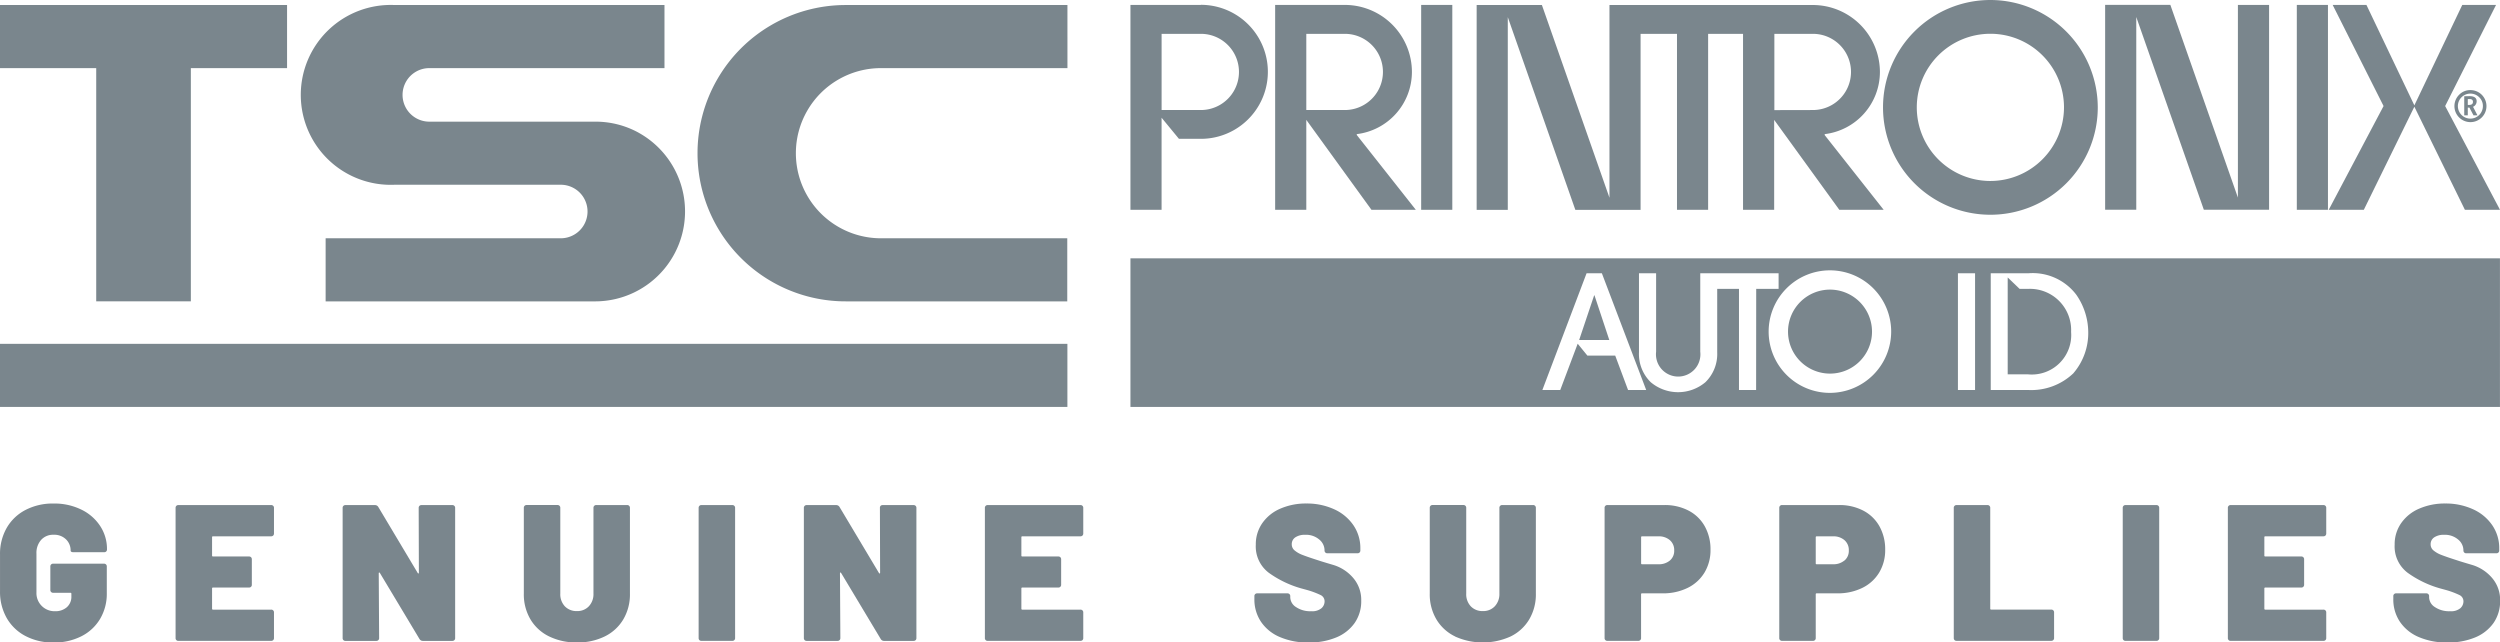 <svg id="Group_34" data-name="Group 34" xmlns="http://www.w3.org/2000/svg" width="116.742" height="30" viewBox="0 0 116.742 30">
  <g id="Group_18" data-name="Group 18" transform="translate(52.789)">
    <g id="Group_16" data-name="Group 16">
      <path id="Path_16" data-name="Path 16" d="M185.989,9.667H182.7v9.567h1.454v-4.3l.811.986h1.023a3.129,3.129,0,0,0,0-6.258Zm0,4.908h-1.834V11.017h1.834a1.779,1.779,0,1,1,0,3.558Z" transform="translate(-182.701 -9.437)" fill="#7a868d"/>
      <path id="Path_17" data-name="Path 17" d="M207.258,15.7a2.928,2.928,0,0,0,2.574-2.9A3.135,3.135,0,0,0,206.7,9.667h-3.255v9.567H204.9v-4.2l3.043,4.2h2.071l-2.759-3.495ZM204.9,14.575V11.017h1.8a1.779,1.779,0,0,1,0,3.558Z" transform="translate(-196.689 -9.437)" fill="#7a868d"/>
      <rect id="Rectangle_89" data-name="Rectangle 89" width="1.454" height="9.567" transform="translate(13.575 0.23)" fill="#7a868d"/>
      <path id="Path_18" data-name="Path 18" d="M248.585,15.7a2.928,2.928,0,0,0,2.574-2.9,3.135,3.135,0,0,0-3.129-3.129h-9.5v9l-3.155-9h-3.047v9.567h1.454v-9l3.155,9h3.046V11.017h1.7v8.218h1.454V11.017h1.63v8.218h1.454v-4.2l3.043,4.2h2.071l-2.759-3.495Zm-2.355-1.121V11.017h1.8a1.779,1.779,0,1,1,0,3.558Z" transform="translate(-216.162 -9.437)" fill="#7a868d"/>
      <path id="Path_19" data-name="Path 19" d="M373.864,22.758v.892h.166v-.361h.076l.191.361h.185l-.207-.4a.279.279,0,0,0,.169-.257q0-.24-.335-.24Zm.407.261c0,.1-.061.144-.184.144h-.057v-.275h.076C374.217,22.888,374.271,22.931,374.271,23.019Z" transform="translate(-311.581 -18.263)" fill="#7a868d"/>
      <path id="Path_20" data-name="Path 20" d="M295.575,8.961a5.014,5.014,0,1,0,5.014,5.014A5.024,5.024,0,0,0,295.575,8.961Zm0,8.451a3.437,3.437,0,1,1,3.437-3.437A3.444,3.444,0,0,1,295.575,17.412Z" transform="translate(-255.419 -8.961)" fill="#7a868d"/>
      <path id="Path_21" data-name="Path 21" d="M359.876,14.389l2.376-4.722h-1.577l-2.237,4.69L356.2,9.667h-1.577L357,14.389l-2.561,4.845h1.639l2.36-4.814,2.36,4.814h1.639Z" transform="translate(-298.484 -9.437)" fill="#7a868d"/>
      <path id="Path_22" data-name="Path 22" d="M372.685,22.089a.748.748,0,1,0,.527-.217A.718.718,0,0,0,372.685,22.089Zm1.108.528a.584.584,0,1,1-.171-.41A.557.557,0,0,1,373.793,22.617Z" transform="translate(-310.639 -17.665)" fill="#7a868d"/>
      <rect id="Rectangle_90" data-name="Rectangle 90" width="1.454" height="9.567" transform="translate(54.465 0.23)" fill="#7a868d"/>
      <path id="Path_23" data-name="Path 23" d="M328.6,18.664l-3.155-9H322.4v9.567h1.454v-9l3.155,9h3.047V9.667H328.6Z" transform="translate(-276.886 -9.437)" fill="#7a868d"/>
    </g>
    <g id="Group_17" data-name="Group 17" transform="translate(0 12.063)">
      <path id="Path_24" data-name="Path 24" d="M247.712,51.29l-.7,2.085h1.407l-.692-2.085Z" transform="translate(-226.059 -49.562)" fill="#7a868d" fill-rule="evenodd"/>
      <path id="Path_25" data-name="Path 25" d="M309.4,49.261h-.41l-.555-.533v4.525h.95a1.842,1.842,0,0,0,2.011-1.981A1.925,1.925,0,0,0,309.4,49.261Z" transform="translate(-267.471 -47.835)" fill="#7a868d" fill-rule="evenodd"/>
      <path id="Path_26" data-name="Path 26" d="M278.9,50.47a1.961,1.961,0,1,0,1.961,1.961A1.965,1.965,0,0,0,278.9,50.47Z" transform="translate(-246.233 -49.009)" fill="#7a868d" fill-rule="evenodd"/>
      <path id="Path_27" data-name="Path 27" d="M182.7,45.986v6.939h63.952V45.986Zm23.237,6.148-.6-1.606h-1.3l-.452-.555-.814,2.161h-.835L204,46.683h.714l2.07,5.451Zm5.98,0h-.8V47.412H210.1v2.961a1.838,1.838,0,0,1-.553,1.4,1.982,1.982,0,0,1-2.548,0,1.839,1.839,0,0,1-.552-1.4v-3.69l.8,0v3.666a1.038,1.038,0,1,0,2.062,0V46.683h3.658v.729h-1.046Zm3.446.135a2.861,2.861,0,1,1,2.861-2.861A2.866,2.866,0,0,1,215.364,52.269Zm6.778-.135h-.8V46.683h.8Zm4.6-.788a2.846,2.846,0,0,1-2.129.788h-1.739V46.683h1.768a2.554,2.554,0,0,1,2.225,1,3.089,3.089,0,0,1,.56,1.738A2.882,2.882,0,0,1,226.739,51.345Z" transform="translate(-182.701 -45.986)" fill="#7a868d" fill-rule="evenodd"/>
    </g>
  </g>
  <rect id="Rectangle_91" data-name="Rectangle 91" width="49.844" height="2.946" transform="translate(0 16.056)" fill="#7a868d"/>
  <g id="Group_19" data-name="Group 19" transform="translate(0 0.23)">
    <path id="Path_28" data-name="Path 28" d="M20.676,12.628h4.493V23.517h4.419V12.628h4.493V9.682H20.676Z" transform="translate(-20.676 -9.677)" fill="#7a868d"/>
    <path id="Path_29" data-name="Path 29" d="M79.943,15.642a4.173,4.173,0,0,0-2.013-.514H70.172a1.25,1.25,0,0,1,0-2.5H81.153V9.682h-12.6a4.2,4.2,0,1,0,0,8.392H76.31a1.25,1.25,0,0,1,0,2.5H65.33V23.52h12.6a4.2,4.2,0,0,0,2.013-7.877Z" transform="translate(-50.124 -9.677)" fill="#7a868d"/>
    <path id="Path_30" data-name="Path 30" d="M129.359,12.618h8.7V9.672H127.868c-.032,0-.063,0-.095,0s-.063,0-.1,0a6.919,6.919,0,0,0,.063,13.838l.032,0,.032,0h10.251V20.564h-8.7a3.973,3.973,0,0,1,0-7.946Z" transform="translate(-88.213 -9.667)" fill="#7a868d"/>
  </g>
  <g id="Group_20" data-name="Group 20" transform="translate(0.001 23.514)">
    <path id="Path_31" data-name="Path 31" d="M21.869,87.318a2.148,2.148,0,0,1-.879-.842,2.465,2.465,0,0,1-.312-1.25V83.514a2.44,2.44,0,0,1,.312-1.246,2.158,2.158,0,0,1,.879-.838,2.76,2.76,0,0,1,1.309-.3,2.858,2.858,0,0,1,1.3.285,2.178,2.178,0,0,1,.883.775,1.946,1.946,0,0,1,.312,1.069v.009a.126.126,0,0,1-.136.136H24.111c-.091,0-.136-.027-.136-.081a.714.714,0,0,0-.213-.517.781.781,0,0,0-.585-.217.745.745,0,0,0-.58.24.914.914,0,0,0-.218.639V85.28a.845.845,0,0,0,.87.879.8.8,0,0,0,.548-.186.643.643,0,0,0,.213-.512v-.118a.04.04,0,0,0-.046-.045h-.8a.126.126,0,0,1-.136-.137V84.075a.126.126,0,0,1,.136-.136h2.364a.126.126,0,0,1,.136.136v1.241a2.294,2.294,0,0,1-.312,1.2,2.129,2.129,0,0,1-.879.815,2.813,2.813,0,0,1-1.3.29A2.756,2.756,0,0,1,21.869,87.318Z" transform="translate(-20.678 -81.131)" fill="#7a868d"/>
    <path id="Path_32" data-name="Path 32" d="M50.4,82.775a.136.136,0,0,1-.1.036H47.59a.04.04,0,0,0-.045.045v.851a.04.04,0,0,0,.045.046h1.676a.135.135,0,0,1,.1.036.134.134,0,0,1,.036.1v1.178a.126.126,0,0,1-.136.136H47.59a.04.04,0,0,0-.045.045v.942a.04.04,0,0,0,.045.045H50.3a.126.126,0,0,1,.136.136v1.187a.135.135,0,0,1-.036.1.133.133,0,0,1-.1.036H45.977a.126.126,0,0,1-.136-.136v-6.07a.134.134,0,0,1,.036-.1.136.136,0,0,1,.1-.036H50.3a.126.126,0,0,1,.136.136v1.187A.137.137,0,0,1,50.4,82.775Z" transform="translate(-37.643 -81.281)" fill="#7a868d"/>
    <path id="Path_33" data-name="Path 33" d="M73.369,81.389a.135.135,0,0,1,.1-.036H74.9a.126.126,0,0,1,.136.136v6.07a.126.126,0,0,1-.136.136H73.533a.179.179,0,0,1-.163-.09l-1.848-3.081c-.012-.018-.024-.026-.036-.022s-.018.016-.018.04l.018,3.017a.126.126,0,0,1-.136.136H69.918a.126.126,0,0,1-.136-.136v-6.07a.126.126,0,0,1,.136-.136h1.368a.178.178,0,0,1,.163.091l1.839,3.08c.012.018.024.026.036.022s.018-.016.018-.04l-.009-3.017A.134.134,0,0,1,73.369,81.389Z" transform="translate(-53.783 -81.281)" fill="#7a868d"/>
    <path id="Path_34" data-name="Path 34" d="M96.935,87.486a2.051,2.051,0,0,1-.874-.8,2.286,2.286,0,0,1-.308-1.2v-4a.126.126,0,0,1,.136-.136H97.32a.126.126,0,0,1,.136.136v4a.821.821,0,0,0,.213.594.747.747,0,0,0,.566.222.729.729,0,0,0,.557-.226.826.826,0,0,0,.213-.589v-4a.126.126,0,0,1,.136-.136h1.431a.135.135,0,0,1,.1.036.133.133,0,0,1,.036.1v4a2.29,2.29,0,0,1-.308,1.2,2.06,2.06,0,0,1-.87.8,2.863,2.863,0,0,1-1.3.281A2.893,2.893,0,0,1,96.935,87.486Z" transform="translate(-71.293 -81.281)" fill="#7a868d"/>
    <path id="Path_35" data-name="Path 35" d="M120.842,87.658a.133.133,0,0,1-.036-.1v-6.07a.126.126,0,0,1,.136-.136h1.431a.126.126,0,0,1,.136.136v6.07a.126.126,0,0,1-.136.136h-1.431A.132.132,0,0,1,120.842,87.658Z" transform="translate(-88.183 -81.281)" fill="#7a868d"/>
    <path id="Path_36" data-name="Path 36" d="M139.464,81.389a.134.134,0,0,1,.1-.036H141a.126.126,0,0,1,.136.136v6.07a.134.134,0,0,1-.036.1.132.132,0,0,1-.1.036h-1.368a.178.178,0,0,1-.163-.09l-1.848-3.081c-.012-.018-.024-.026-.036-.022s-.018.016-.018.04l.018,3.017a.135.135,0,0,1-.036.1.133.133,0,0,1-.1.036h-1.432a.132.132,0,0,1-.1-.036.133.133,0,0,1-.036-.1v-6.07a.126.126,0,0,1,.136-.136h1.368a.178.178,0,0,1,.163.091l1.839,3.08c.012.018.024.026.036.022s.018-.016.018-.04l-.009-3.017A.134.134,0,0,1,139.464,81.389Z" transform="translate(-98.344 -81.281)" fill="#7a868d"/>
    <path id="Path_37" data-name="Path 37" d="M166.4,82.775a.136.136,0,0,1-.1.036h-2.709a.04.04,0,0,0-.045.045v.851a.04.04,0,0,0,.045.046h1.676a.135.135,0,0,1,.1.036.134.134,0,0,1,.036.1v1.178a.126.126,0,0,1-.136.136h-1.676a.04.04,0,0,0-.045.045v.942a.04.04,0,0,0,.045.045H166.3a.126.126,0,0,1,.136.136v1.187a.135.135,0,0,1-.036.1.133.133,0,0,1-.1.036h-4.322a.126.126,0,0,1-.136-.136v-6.07a.126.126,0,0,1,.136-.136H166.3a.126.126,0,0,1,.136.136v1.187A.137.137,0,0,1,166.4,82.775Z" transform="translate(-115.852 -81.281)" fill="#7a868d"/>
    <path id="Path_38" data-name="Path 38" d="M201.657,87.368a2,2,0,0,1-.884-.711,1.864,1.864,0,0,1-.312-1.069v-.127a.126.126,0,0,1,.136-.136H202a.126.126,0,0,1,.136.136v.054a.554.554,0,0,0,.267.449,1.181,1.181,0,0,0,.711.195.677.677,0,0,0,.48-.14.427.427,0,0,0,.145-.313.322.322,0,0,0-.181-.3,3.966,3.966,0,0,0-.661-.245l-.263-.072a4.837,4.837,0,0,1-1.5-.725,1.538,1.538,0,0,1-.607-1.314,1.716,1.716,0,0,1,.308-1.01,1.967,1.967,0,0,1,.847-.675,2.99,2.99,0,0,1,1.209-.236,3.05,3.05,0,0,1,1.282.263,2.166,2.166,0,0,1,.906.743,1.887,1.887,0,0,1,.33,1.1v.081a.126.126,0,0,1-.136.137h-1.4a.126.126,0,0,1-.136-.137v-.009a.657.657,0,0,0-.245-.494.949.949,0,0,0-.661-.222.784.784,0,0,0-.458.118.377.377,0,0,0-.167.326.361.361,0,0,0,.122.276,1.266,1.266,0,0,0,.376.218q.254.1.779.267.072.027.639.195a1.963,1.963,0,0,1,.947.607,1.569,1.569,0,0,1,.381,1.064,1.777,1.777,0,0,1-.308,1.047,1.957,1.957,0,0,1-.861.675,3.26,3.26,0,0,1-1.286.236A3.3,3.3,0,0,1,201.657,87.368Z" transform="translate(-141.886 -81.131)" fill="#7a868d"/>
    <path id="Path_39" data-name="Path 39" d="M226.778,87.486a2.05,2.05,0,0,1-.874-.8,2.287,2.287,0,0,1-.308-1.2v-4a.126.126,0,0,1,.136-.136h1.431a.126.126,0,0,1,.136.136v4a.821.821,0,0,0,.213.594.747.747,0,0,0,.566.222.729.729,0,0,0,.557-.226.826.826,0,0,0,.213-.589v-4a.126.126,0,0,1,.136-.136h1.431a.126.126,0,0,1,.136.136v4a2.286,2.286,0,0,1-.308,1.2,2.059,2.059,0,0,1-.87.8,3.142,3.142,0,0,1-2.6,0Z" transform="translate(-158.832 -81.281)" fill="#7a868d"/>
    <path id="Path_40" data-name="Path 40" d="M254.571,81.611a1.83,1.83,0,0,1,.757.734,2.193,2.193,0,0,1,.267,1.091,2.02,2.02,0,0,1-.281,1.069,1.884,1.884,0,0,1-.788.715,2.583,2.583,0,0,1-1.168.254h-.96a.04.04,0,0,0-.045.045v2.038a.126.126,0,0,1-.136.136h-1.432a.126.126,0,0,1-.136-.136v-6.07a.126.126,0,0,1,.136-.136h2.654A2.388,2.388,0,0,1,254.571,81.611ZM253.7,83.94a.587.587,0,0,0,.2-.467.609.609,0,0,0-.2-.48.782.782,0,0,0-.539-.181H252.4a.04.04,0,0,0-.045.045v1.214a.04.04,0,0,0,.045.045h.761A.793.793,0,0,0,253.7,83.94Z" transform="translate(-175.721 -81.281)" fill="#7a868d"/>
    <path id="Path_41" data-name="Path 41" d="M279.6,81.611a1.83,1.83,0,0,1,.757.734,2.193,2.193,0,0,1,.267,1.091,2.021,2.021,0,0,1-.281,1.069,1.886,1.886,0,0,1-.788.715,2.584,2.584,0,0,1-1.169.254h-.96a.04.04,0,0,0-.045.045v2.038a.126.126,0,0,1-.136.136h-1.431a.126.126,0,0,1-.136-.136v-6.07a.126.126,0,0,1,.136-.136h2.654A2.389,2.389,0,0,1,279.6,81.611Zm-.874,2.329a.587.587,0,0,0,.2-.467.61.61,0,0,0-.2-.48.781.781,0,0,0-.539-.181h-.761a.04.04,0,0,0-.045.045v1.214a.04.04,0,0,0,.045.045h.761A.792.792,0,0,0,278.721,83.94Z" transform="translate(-192.593 -81.281)" fill="#7a868d"/>
    <path id="Path_42" data-name="Path 42" d="M300.734,87.658a.133.133,0,0,1-.036-.1v-6.07a.126.126,0,0,1,.136-.136h1.431a.126.126,0,0,1,.136.136v4.7a.04.04,0,0,0,.045.045h2.8a.126.126,0,0,1,.136.136v1.187a.126.126,0,0,1-.136.136h-4.412A.133.133,0,0,1,300.734,87.658Z" transform="translate(-209.464 -81.281)" fill="#7a868d"/>
    <path id="Path_43" data-name="Path 43" d="M324.952,87.658a.134.134,0,0,1-.036-.1v-6.07a.126.126,0,0,1,.136-.136h1.431a.126.126,0,0,1,.136.136v6.07a.126.126,0,0,1-.136.136h-1.431A.133.133,0,0,1,324.952,87.658Z" transform="translate(-225.792 -81.281)" fill="#7a868d"/>
    <path id="Path_44" data-name="Path 44" d="M344.544,82.775a.136.136,0,0,1-.1.036h-2.709a.04.04,0,0,0-.045.045v.851a.04.04,0,0,0,.045.046h1.676a.126.126,0,0,1,.136.136v1.178a.126.126,0,0,1-.136.136h-1.676a.04.04,0,0,0-.045.045v.942a.04.04,0,0,0,.045.045h2.709a.126.126,0,0,1,.136.136v1.187a.135.135,0,0,1-.036.1.133.133,0,0,1-.1.036h-4.322a.126.126,0,0,1-.136-.136v-6.07a.126.126,0,0,1,.136-.136h4.322a.126.126,0,0,1,.136.136v1.187A.136.136,0,0,1,344.544,82.775Z" transform="translate(-235.953 -81.281)" fill="#7a868d"/>
    <path id="Path_45" data-name="Path 45" d="M364.89,87.368a2,2,0,0,1-.883-.711,1.861,1.861,0,0,1-.312-1.069v-.127a.125.125,0,0,1,.136-.136h1.4a.126.126,0,0,1,.136.136v.054a.554.554,0,0,0,.267.449,1.18,1.18,0,0,0,.711.195.677.677,0,0,0,.48-.14.427.427,0,0,0,.145-.313.322.322,0,0,0-.181-.3,3.969,3.969,0,0,0-.661-.245l-.263-.072a4.842,4.842,0,0,1-1.5-.725,1.538,1.538,0,0,1-.607-1.314,1.714,1.714,0,0,1,.308-1.01,1.965,1.965,0,0,1,.847-.675,2.989,2.989,0,0,1,1.209-.236,3.048,3.048,0,0,1,1.282.263,2.166,2.166,0,0,1,.906.743,1.887,1.887,0,0,1,.331,1.1v.081a.126.126,0,0,1-.136.137h-1.4a.126.126,0,0,1-.136-.137v-.009a.656.656,0,0,0-.245-.494.948.948,0,0,0-.661-.222.783.783,0,0,0-.457.118.377.377,0,0,0-.168.326.36.36,0,0,0,.122.276,1.266,1.266,0,0,0,.376.218q.254.1.779.267.072.027.639.195a1.966,1.966,0,0,1,.947.607,1.571,1.571,0,0,1,.381,1.064,1.775,1.775,0,0,1-.308,1.047,1.956,1.956,0,0,1-.861.675,3.26,3.26,0,0,1-1.286.236A3.305,3.305,0,0,1,364.89,87.368Z" transform="translate(-251.936 -81.131)" fill="#7a868d"/>
  </g>
</svg>